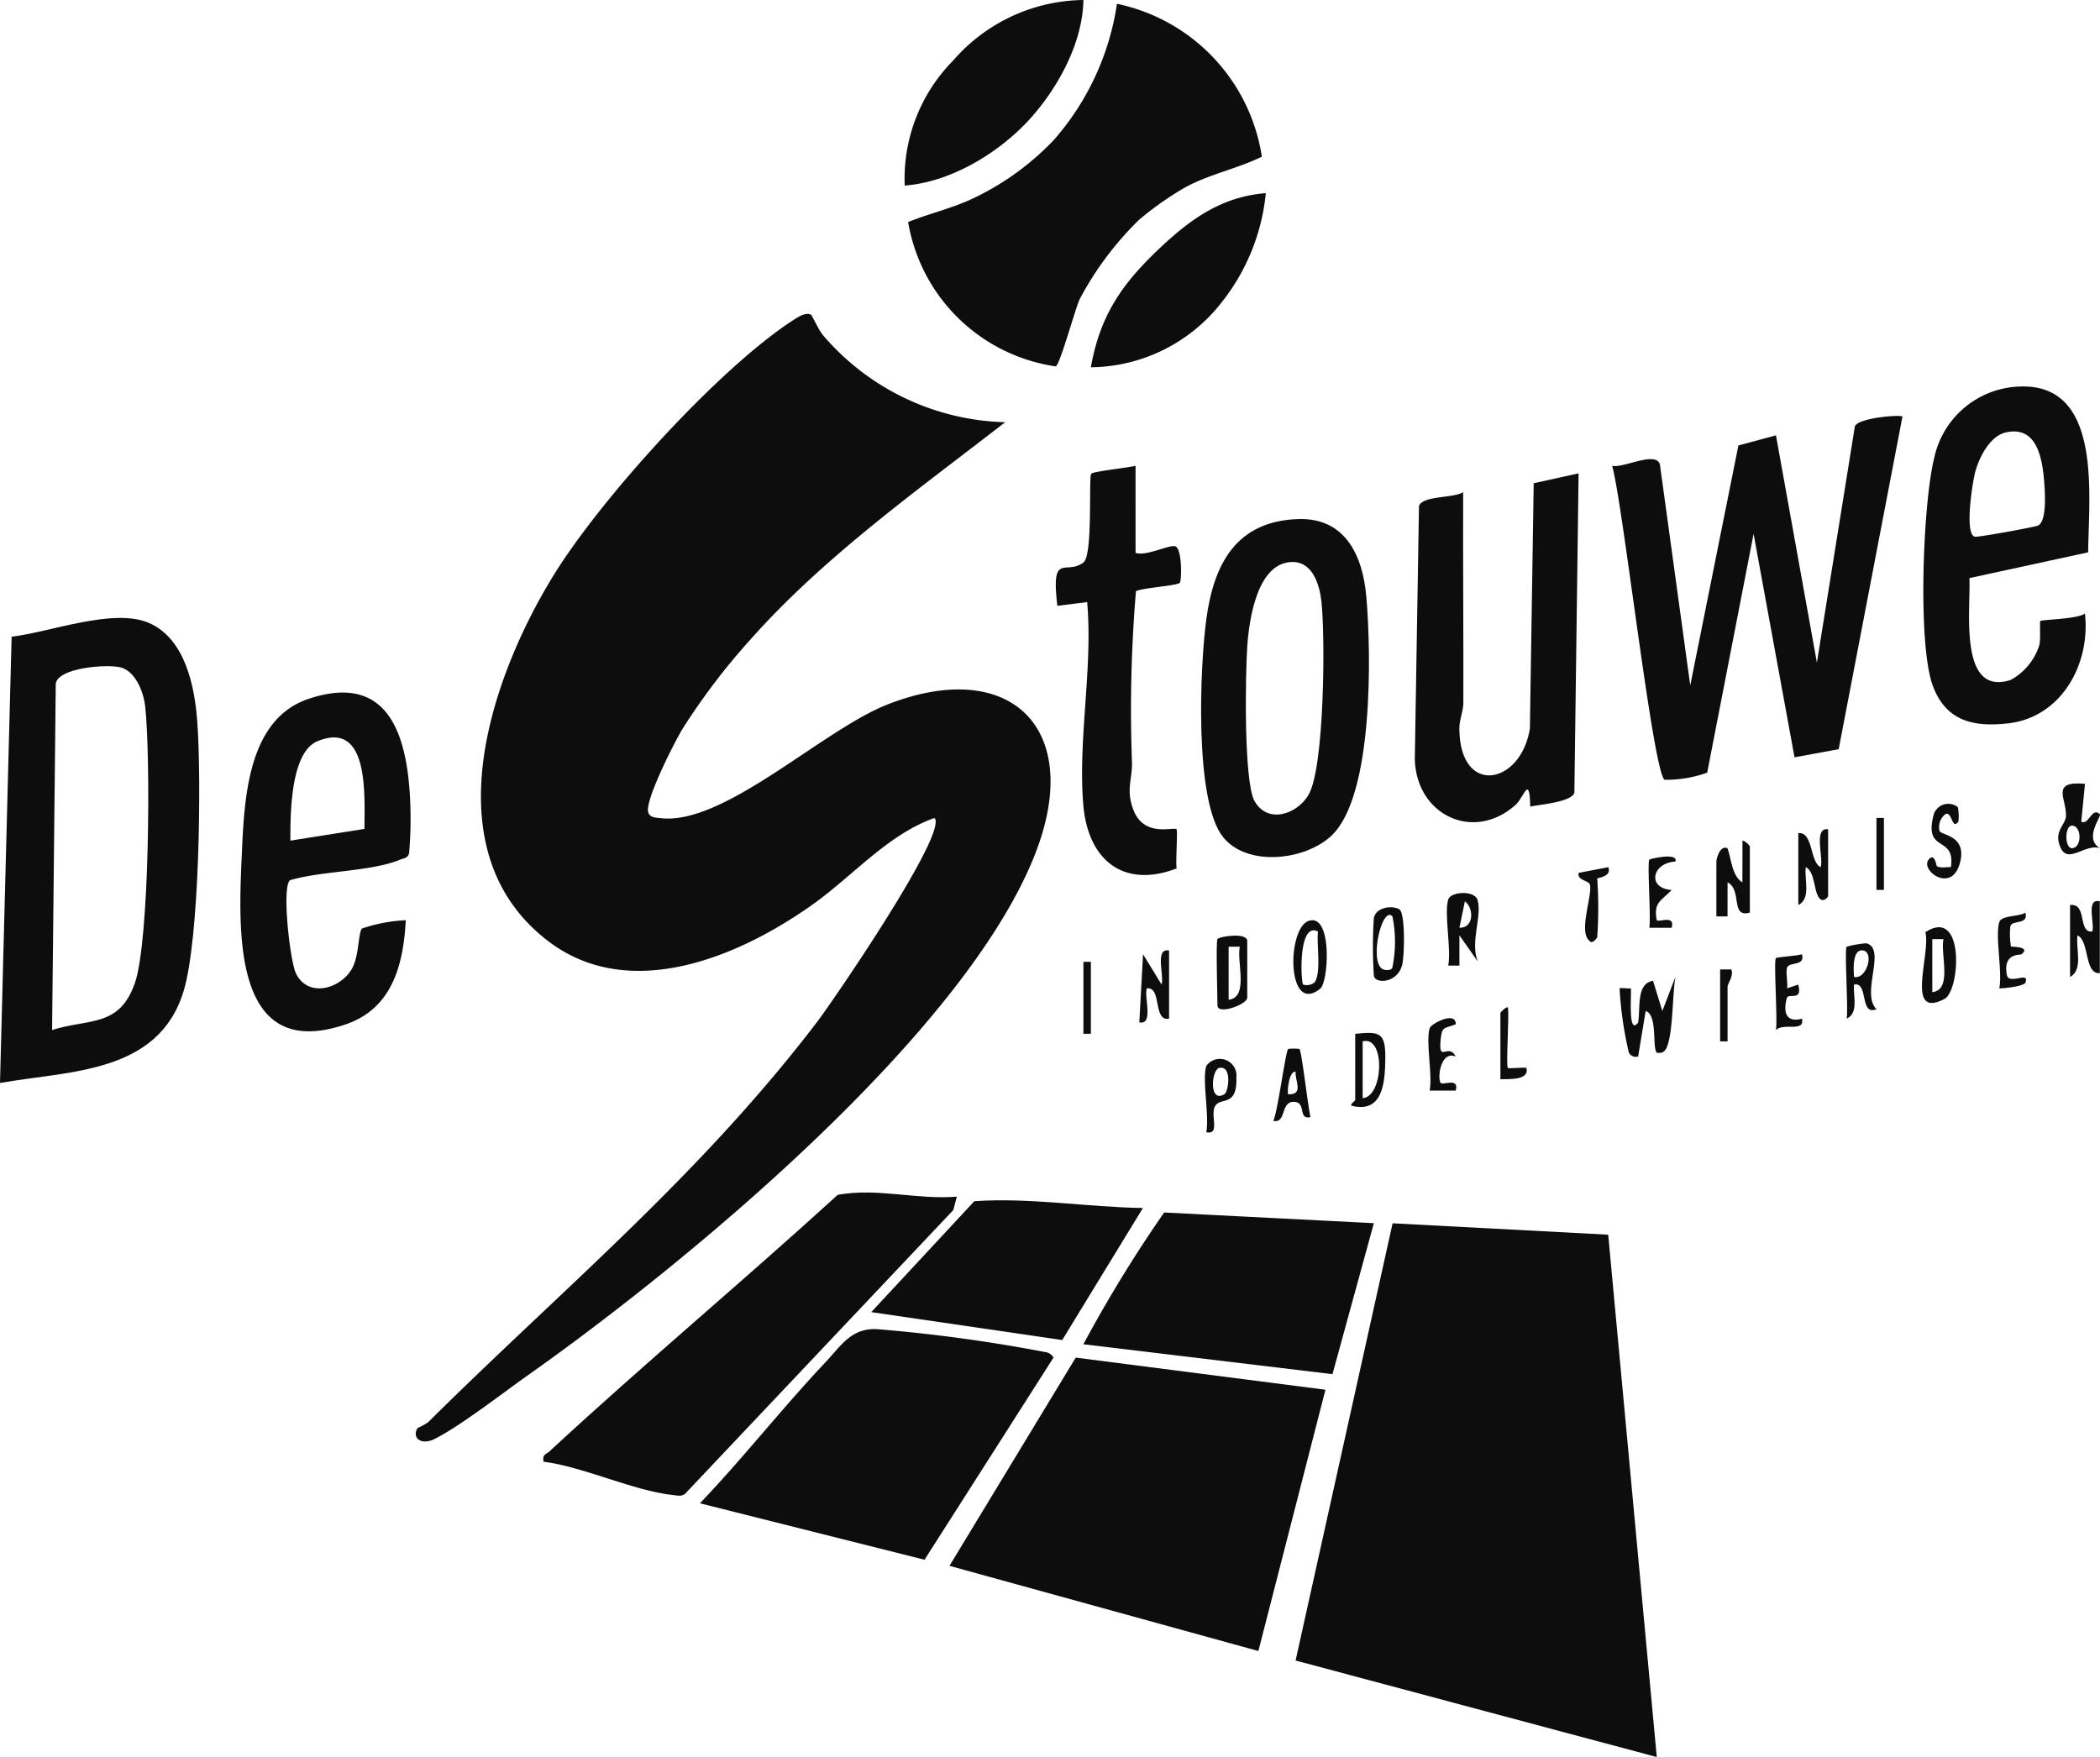 <svg xmlns="http://www.w3.org/2000/svg" xmlns:xlink="http://www.w3.org/1999/xlink" id="Group_162" data-name="Group 162" width="179.251" height="150" viewBox="0 0 179.251 150"><defs><clipPath id="clip-path"><rect id="Rectangle_81" data-name="Rectangle 81" width="179.251" height="150" fill="#0d0d0d"></rect></clipPath></defs><g id="Group_161" data-name="Group 161" clip-path="url(#clip-path)"><path id="Path_241" data-name="Path 241" d="M126.91,17.309c-1.663.728-3.434,1.147-5.11,1.821a14.955,14.955,0,0,0,12.594,12.324c.347-.069,1.654-4.887,2.05-5.741a27.335,27.335,0,0,1,5.084-6.789,27.779,27.779,0,0,1,3.848-2.712c2.1-1.164,4.484-1.615,6.616-2.66A15.771,15.771,0,0,0,139.624.5a22.648,22.648,0,0,1-5.4,11.639,23.216,23.216,0,0,1-7.309,5.172" transform="translate(-44.283 -0.176)" fill="#0d0d0d"></path><path id="Path_242" data-name="Path 242" d="M132.136,10.022C134.485,7.371,136.521,3.61,136.584,0a14.936,14.936,0,0,0-11.121,5.172,14.352,14.352,0,0,0-4.132,10.669c3.966-.291,8.169-2.845,10.805-5.82" transform="translate(-44.107 0)" fill="#0d0d0d"></path><path id="Path_243" data-name="Path 243" d="M146.309,40.333a14.339,14.339,0,0,0,11.122-5.493,17.8,17.8,0,0,0,3.812-9.373c-3.852.3-6.552,2.308-9.215,4.847-3.082,2.938-4.946,5.623-5.72,10.019" transform="translate(-53.194 -8.977)" fill="#0d0d0d"></path><path id="Path_244" data-name="Path 244" d="M108.627,87.5c4.207-10.738-2.121-16.852-12.566-12.782-5.585,2.176-13.972,10.353-19.4,9.718-.393-.045-.947-.032-1.065-.524-.251-1.053,2.208-5.873,2.89-7.025A55.9,55.9,0,0,1,84.3,69.22c6.289-7.1,14.336-12.811,21.772-18.586a21.15,21.15,0,0,1-15.562-7.442c-.349-.409-.923-1.677-1.009-1.728-.437-.261-1.143.212-1.527.46C81.607,46.047,71.514,57.2,67.492,63.756c-5.431,8.847-10.4,23.5-.476,31.142,6.963,5.36,16.34,1.382,22.636-3.1,3.4-2.421,6.464-6.012,10.385-7.374,1.214,1.208-8.682,15.658-10.035,17.429C79.971,115,68.341,124.575,56.823,136a5.145,5.145,0,0,1-.915.506c-.512.9.375,1.458,1.408.953,2.152-1.05,5.856-3.939,7.993-5.447C78.7,122.559,102.6,102.893,108.627,87.5" transform="translate(-20.272 -14.59)" fill="#0d0d0d"></path><path id="Path_245" data-name="Path 245" d="M182.045,161.291l-8.282,37.327,30.831,8.239-4.146-44.593Z" transform="translate(-63.175 -56.857)" fill="#0d0d0d"></path><path id="Path_246" data-name="Path 246" d="M138.121,179l-10.777,17.777,26.367,7.273,5.724-22.307Z" transform="translate(-46.299 -63.1)" fill="#0d0d0d"></path><path id="Path_247" data-name="Path 247" d="M12.71,81.9c-3.034-1.317-8.457.8-11.717,1.175L0,121.176c5.906-1.055,13.506-.774,15.666-7.822,1.37-4.474,1.539-18.085,1.172-23.045-.226-3.056-1.055-7.076-4.127-8.41M11.5,112.678c-1.322,3.765-3.91,2.983-7.054,3.974l.314-29.581c.246-1.353,4.309-1.663,5.5-1.384,1.293.3,2,2.11,2.131,3.324.474,4.227.388,20.035-.888,23.666" transform="translate(0 -28.72)" fill="#0d0d0d"></path><path id="Path_248" data-name="Path 248" d="M123.27,177.187a134.282,134.282,0,0,0-14.307-1.944c-2.193-.081-3,1.375-4.445,2.907-3.642,3.864-6.971,8.119-10.642,11.962l19.17,4.819,11.013-17.263a1,1,0,0,0-.789-.48" transform="translate(-34.131 -61.774)" fill="#0d0d0d"></path><path id="Path_249" data-name="Path 249" d="M236.936,55.761,233.7,75.9l-3.494-19.4L227,57.361,222.89,77.844,220.3,58.984c-.351-1.175-3.108.334-4.078.119.908,3.14,3.455,25.913,4.465,26.8a10.309,10.309,0,0,0,3.649-.609l3.96-20.382,3.494,19.074,3.769-.692,5.445-28.4c-.212-.183-3.862.114-4.072.866" transform="translate(-78.614 -19.333)" fill="#0d0d0d"></path><path id="Path_250" data-name="Path 250" d="M108.159,157.584c-3.409.282-6.758-.772-10.162-.157-8.1,7.385-16.531,14.425-24.578,21.874-.309.287-.682.29-.533.909,3.482.461,7.684,2.492,11.056,2.851.356.038.682.14,1.009-.095l22.908-24.237Z" transform="translate(-26.487 -55.425)" fill="#0d0d0d"></path><path id="Path_251" data-name="Path 251" d="M170.1,160.778l-17.9-.912a114.642,114.642,0,0,0-6.894,11.249l21.261,2.554Z" transform="translate(-52.83 -56.354)" fill="#0d0d0d"></path><path id="Path_252" data-name="Path 252" d="M38.1,91.837c-5.244,1.729-5.524,8.514-5.737,13.238-.293,6.5-.873,17.914,8.9,14.552,3.923-1.349,4.892-5.051,5.093-8.879a13.573,13.573,0,0,0-3.748.714c-.324.455-.228,2.392-.873,3.473-1.02,1.713-3.747,2.449-4.758.342-.5-1.048-1.231-7.434-.491-7.945,2.658-.8,6.964-.73,9.4-1.757.321-.135.6-.08.752-.528a34.019,34.019,0,0,0,.037-5.45c-.412-5.482-2.321-9.822-8.573-7.76m4.73,11.117-6.323,1c-.009-2.185-.011-7.524,2.306-8.484,4.477-1.854,4.008,4.74,4.016,7.479" transform="translate(-11.721 -32.189)" fill="#0d0d0d"></path><path id="Path_253" data-name="Path 253" d="M271.749,70.335c-.556.486-3.672.51-3.808.648-.071.071.04,1.5-.074,2.027a5.159,5.159,0,0,1-2.453,3c-4.5,1.455-3.392-6.1-3.525-8.694l10.138-2.2c.023-4.688,1.28-14.392-5.788-14.155a7.711,7.711,0,0,0-7.359,6.116c-.96,3.874-1.438,15.968-.092,19.495,1.145,3,3.531,3.482,6.451,3.138,4.5-.529,7-5.048,6.511-9.376m-9.391-11.981c.327-1.279,1.247-3.156,2.631-3.472,2.545-.583,3.082,1.965,3.262,3.982.078.873.3,3.656-.532,3.974-.413.157-5.09,1-5.357.947-.924-.17-.21-4.622,0-5.43" transform="translate(-93.785 -17.963)" fill="#0d0d0d"></path><path id="Path_254" data-name="Path 254" d="M198.356,90.714c.722-.647,1.191-2.661,1.25.147.827-.187,3.5-.372,3.769-1.178l.36-27.273-3.831.845L199.577,84.2c-.75,4.785-5.968,5.842-6.021.012-.007-.77.34-1.467.342-2.233.015-5.984-.036-11.975-.017-17.955-.817.518-3.468.274-3.77,1.173l-.356,21.616c.123,4.782,5.021,7.109,8.6,3.9" transform="translate(-68.99 -22)" fill="#0d0d0d"></path><path id="Path_255" data-name="Path 255" d="M161.538,76.984c-.554,4.079-1.03,15.516,1.42,18.591,2.057,2.582,7.02,2.016,9.271-.119,3.594-3.409,3.389-15.594,2.965-20.411-.312-3.546-1.828-6.742-5.827-6.608-5.255.177-7.185,3.791-7.83,8.547m3.5,2.262c.158-2.273.866-7.258,3.972-7.142,1.611.06,2.191,1.955,2.346,3.3.346,3,.276,14.264-1.1,16.587-.995,1.677-3.487,2.486-4.6.524-.936-1.656-.785-10.9-.619-13.264" transform="translate(-58.569 -24.123)" fill="#0d0d0d"></path><path id="Path_256" data-name="Path 256" d="M125.654,158.334l-8.8,9.471,16.3,2.385,6.889-11.273c-4.8-.073-9.583-.908-14.393-.582" transform="translate(-42.486 -55.788)" fill="#0d0d0d"></path><path id="Path_257" data-name="Path 257" d="M144.631,62.092c-.244.293.157,6.937-.662,7.57-1.491,1.153-2.8-1-2.23,3.709l2.541-.323c.5,5.656-.8,11.732-.33,17.309.4,4.749,3.456,7.163,7.969,5.43-.1-.556.107-3.226-.011-3.343-.238-.234-2.746.715-3.661-1.609-.673-1.71-.132-2.576-.139-4.034a121.471,121.471,0,0,1,.338-14.687c.612-.287,3.533-.462,3.744-.715.157-.188.22-3.005-.428-3.123-.565-.1-2.481.88-3.351.57V61.412c-.6.165-3.609.475-3.78.68" transform="translate(-51.483 -21.648)" fill="#0d0d0d"></path><path id="Path_258" data-name="Path 258" d="M220.055,129.138c-1.449.249-1.061,2.284-1.268,3.558-.936,1.265-.521-2.8-.636-2.913-.258.04-.882-.063-.95,0a31.12,31.12,0,0,0,.792,5.495.668.668,0,0,0,.793.322l.641-3.878c1.04.313.546,3.179.952,3.555.477.089.72-.106.887-.55.511-1.361.434-4.351.7-5.915l-1.114,2.907Z" transform="translate(-78.957 -45.409)" fill="#0d0d0d"></path><path id="Path_259" data-name="Path 259" d="M279.6,105.92c-.7-.655-.932.986-1.586.643l.316-3.232c-2.994-.283-1.547,1.305-1.621,2.767-.039.761-1.117,1.29-.441,2.727.642,1.362,2.132-.424,3.333,0-1.41-.86.18-2.734,0-2.9m-2.382,2.9c-.634,0-.638-1.927,0-1.927.859,0,.867,1.922,0,1.927" transform="translate(-100.362 -36.414)" fill="#0d0d0d"></path><path id="Path_260" data-name="Path 260" d="M232.427,110.841l-.006,3.556c-.894-.519-.943-2.007-1.272-2.909-.656-.3-.949.922-.949,1.131v4.688h.951l.005-2.911c1.289.681.2,3.059,1.9,2.586v-5.657c0-.055-.428-.508-.633-.485" transform="translate(-83.694 -39.072)" fill="#0d0d0d"></path><path id="Path_261" data-name="Path 261" d="M258.066,122.672c.473,1.859-1.779,7.5,1.637,5.7,1.33-.7,1.76-7.906-1.637-5.7m.589,5.124v-4.526l.952,0c-.276,1.316.792,4.337-.952,4.528" transform="translate(-93.718 -43.096)" fill="#0d0d0d"></path><path id="Path_262" data-name="Path 262" d="M165.79,128.67v-4.849c0-.767-2.4-.392-2.543-.162s0,4.8,0,5.658,2.543-.095,2.543-.647m-1.589-4.364.952,0c-.276,1.316.792,4.337-.952,4.528Z" transform="translate(-59.328 -43.486)" fill="#0d0d0d"></path><path id="Path_263" data-name="Path 263" d="M196.674,118.328c-.281-.855-2.3-.688-2.5-.043-.372,1.217.273,4.2,0,5.657l.952,0,0-2.588,1.584,2.262c-.71-1.614.39-3.968-.044-5.289m-1.541,2.38.47-2.258c.79.6.775,2.308-.47,2.258" transform="translate(-70.554 -41.506)" fill="#0d0d0d"></path><path id="Path_264" data-name="Path 264" d="M279.541,121.4c-1.277.145-.4-2.438-1.905-2.261v6.142c1.165-.628.458-2.471.639-3.555,1.043.526.554,3.311,1.9,3.232v-6.143c-1.224-.253-.419,1.874-.637,2.585" transform="translate(-100.941 -41.877)" fill="#0d0d0d"></path><path id="Path_265" data-name="Path 265" d="M243.088,112.568c-.935-.462-.612-3.021-1.9-2.908V115.8c1.119-.551.489-2.232.639-3.231.788.4.664,1.935,1.107,2.587.335.5.8.016.8-.164v-5.657c-1.286-.2-.37,2.45-.639,3.231" transform="translate(-87.688 -38.539)" fill="#0d0d0d"></path><path id="Path_266" data-name="Path 266" d="M155.343,131.131v-5.819c-1.258-.231-.393,2.167-.639,2.908l-1.582-2.585-.319,5.818c1.254.234.393-2.169.635-2.907,1.321-.163.5,2.852,1.905,2.585" transform="translate(-55.554 -44.168)" fill="#0d0d0d"></path><path id="Path_267" data-name="Path 267" d="M175.758,127.177c.711-.571,1.055-6.327-.92-5.811-1.942.508-1.985,8.145.92,5.811m-.192-4.878c-.128,1.057.3,3.526-.288,4.335a1.048,1.048,0,0,1-.98.191c-.193-.189-.444-5.426,1.268-4.526" transform="translate(-63.067 -42.771)" fill="#0d0d0d"></path><path id="Path_268" data-name="Path 268" d="M249.338,124.37a8.805,8.805,0,0,0-1.7.29c-.2.232.148,5.277,0,6.143,1.063-.477.526-1.992.637-2.908,1.246-.26.446,2.708,1.909,2.1-1.359-1.327.872-5.146-.848-5.621m-1.061,2.875c-.056-.586-.172-2.454.788-2.26.938.19.267,2.475-.788,2.26" transform="translate(-90.012 -43.841)" fill="#0d0d0d"></path><path id="Path_269" data-name="Path 269" d="M186.605,124.621c.226-.755.3-4.5-.22-4.819-.6-.368-2.026-.188-2.18.762a38.384,38.384,0,0,0,0,4.849c0,.753,1.933.763,2.4-.793m-.812-4.217a10.816,10.816,0,0,1,0,4.334c-.043.321-.616.264-.79.188-1.251-.546-.1-5.487.79-4.523" transform="translate(-66.939 -42.169)" fill="#0d0d0d"></path><path id="Path_270" data-name="Path 270" d="M170.778,144.428c1.123.235.6-1.632,1.742-1.625,1.121.006.323,1.576,1.433,1.3-.214-.792-.742-5.618-.954-5.818a4.711,4.711,0,0,0-.946,0c-.239.2-.889,5.331-1.275,6.14m1.9-4.2c-.055.828.726,1.964-.631,1.937-.1-.117.037-1.983.631-1.937" transform="translate(-62.09 -48.739)" fill="#0d0d0d"></path><path id="Path_271" data-name="Path 271" d="M184.13,138.366c.025-2.26-.512-2.3-2.569-2.1v5.658c0,.069-.475.367-.318.482,2.671.679,2.864-1.959,2.887-4.036m-1.933,3.393V136.91c1.968-.526,1.786,4.727,0,4.849" transform="translate(-65.883 -48.008)" fill="#0d0d0d"></path><path id="Path_272" data-name="Path 272" d="M259.522,108.287a1.4,1.4,0,0,1,.5-1.423c.579-.3.538,1.392,1.106.642a3.714,3.714,0,0,0-.042-1.244,1.311,1.311,0,0,0-2.04.569c-.954,3.456,1.869,1.753,1.447,4.556-.4-.03-.83.113-1.2-.089-.039-.021-.183-1.194-.7-.556-.769.945,2.15,3.08,2.736.006.4-2.107-1.722-2.088-1.8-2.462" transform="translate(-93.97 -37.357)" fill="#0d0d0d"></path><path id="Path_273" data-name="Path 273" d="M240.372,125.821c-.36.127-2.143.241-2.223.322-.213.217.16,5.275,0,6.142.668-.651,2.468.237,2.227-.968-1.335.371-1.639-.505-1.294-1.766.123-.453,1.377.335.971-1.145l-.948.322c.069-.537-.123-1.237-.016-1.724.132-.6,1.579-.1,1.283-1.184" transform="translate(-86.56 -44.353)" fill="#0d0d0d"></path><path id="Path_274" data-name="Path 274" d="M193.907,140.425c.311-1.15-1.068-.436-1.272-.643-.319-.324-.053-2.8,1.273-2.268-.637-1.217-1.5.649-1.286-1.465.119-1.164.333-.894,1.289-1.283.018-1.187-2.12-.032-2.227.326-.351,1.175.257,3.943,0,5.335Z" transform="translate(-69.65 -47.322)" fill="#0d0d0d"></path><path id="Path_275" data-name="Path 275" d="M161.72,140.224c-.372,1.217.273,4.2,0,5.657,1.254.255.267-1.513.782-2.275.493-.731,1.869.13,1.786-2.415a1.417,1.417,0,0,0-2.569-.967m1.117.163c1.105-.21.776,2.027.443,2.236-1.358.853-1.13-2.106-.443-2.236" transform="translate(-58.754 -49.22)" fill="#0d0d0d"></path><path id="Path_276" data-name="Path 276" d="M268.724,125.643c-.361-1.9,1.163-1.676,1.263-1.761.81-.689-.871-.614-.918-.664a6.509,6.509,0,0,1-.048-1.705c.132-.6,1.58-.1,1.281-1.185-.514.366-2.033.212-2.222.807-.374,1.18.276,4.229,0,5.658.437.014,2.111-.188,2.227-.488.395-1.023-1.413.236-1.583-.662" transform="translate(-97.423 -42.417)" fill="#0d0d0d"></path><path id="Path_277" data-name="Path 277" d="M212.686,115.857c.21.947-1.03,4.052-.019,4.786.169.306.616-.241.636-.326a35.433,35.433,0,0,0,0-5.011c0-.073,1.255-.125.952-.969l-2.544.487c-.122.684.881.609.975,1.032" transform="translate(-76.968 -40.305)" fill="#0d0d0d"></path><path id="Path_278" data-name="Path 278" d="M221.173,113.194c-.2.205.151,4.987,0,5.819l1.905,0c.312-1.149-1.073-.437-1.273-.644-.307-1.549.416-1.669,1.274-2.583-2.1-.127-1.72-2.3.32-2.431.27-.793-2.146-.241-2.227-.159" transform="translate(-80.389 -39.809)" fill="#0d0d0d"></path><path id="Path_279" data-name="Path 279" d="M201.872,132.809c-.206-.025-.636.429-.636.485v5.657c.872-.02,2.472.08,2.223-.968-.346-.068-1.5.089-1.587,0-.181-.182.134-4.416,0-5.173" transform="translate(-73.164 -46.816)" fill="#0d0d0d"></path><path id="Path_280" data-name="Path 280" d="M230.7,127.816v6.142h.636v-4.687c0-.234.559-.921.316-1.454Z" transform="translate(-83.875 -45.056)" fill="#0d0d0d"></path><rect id="Rectangle_79" data-name="Rectangle 79" width="0.636" height="6.142" transform="translate(92.478 82.113)" fill="#0d0d0d"></rect><rect id="Rectangle_80" data-name="Rectangle 80" width="0.636" height="6.142" transform="translate(160.171 69.829)" fill="#0d0d0d"></rect></g></svg>
